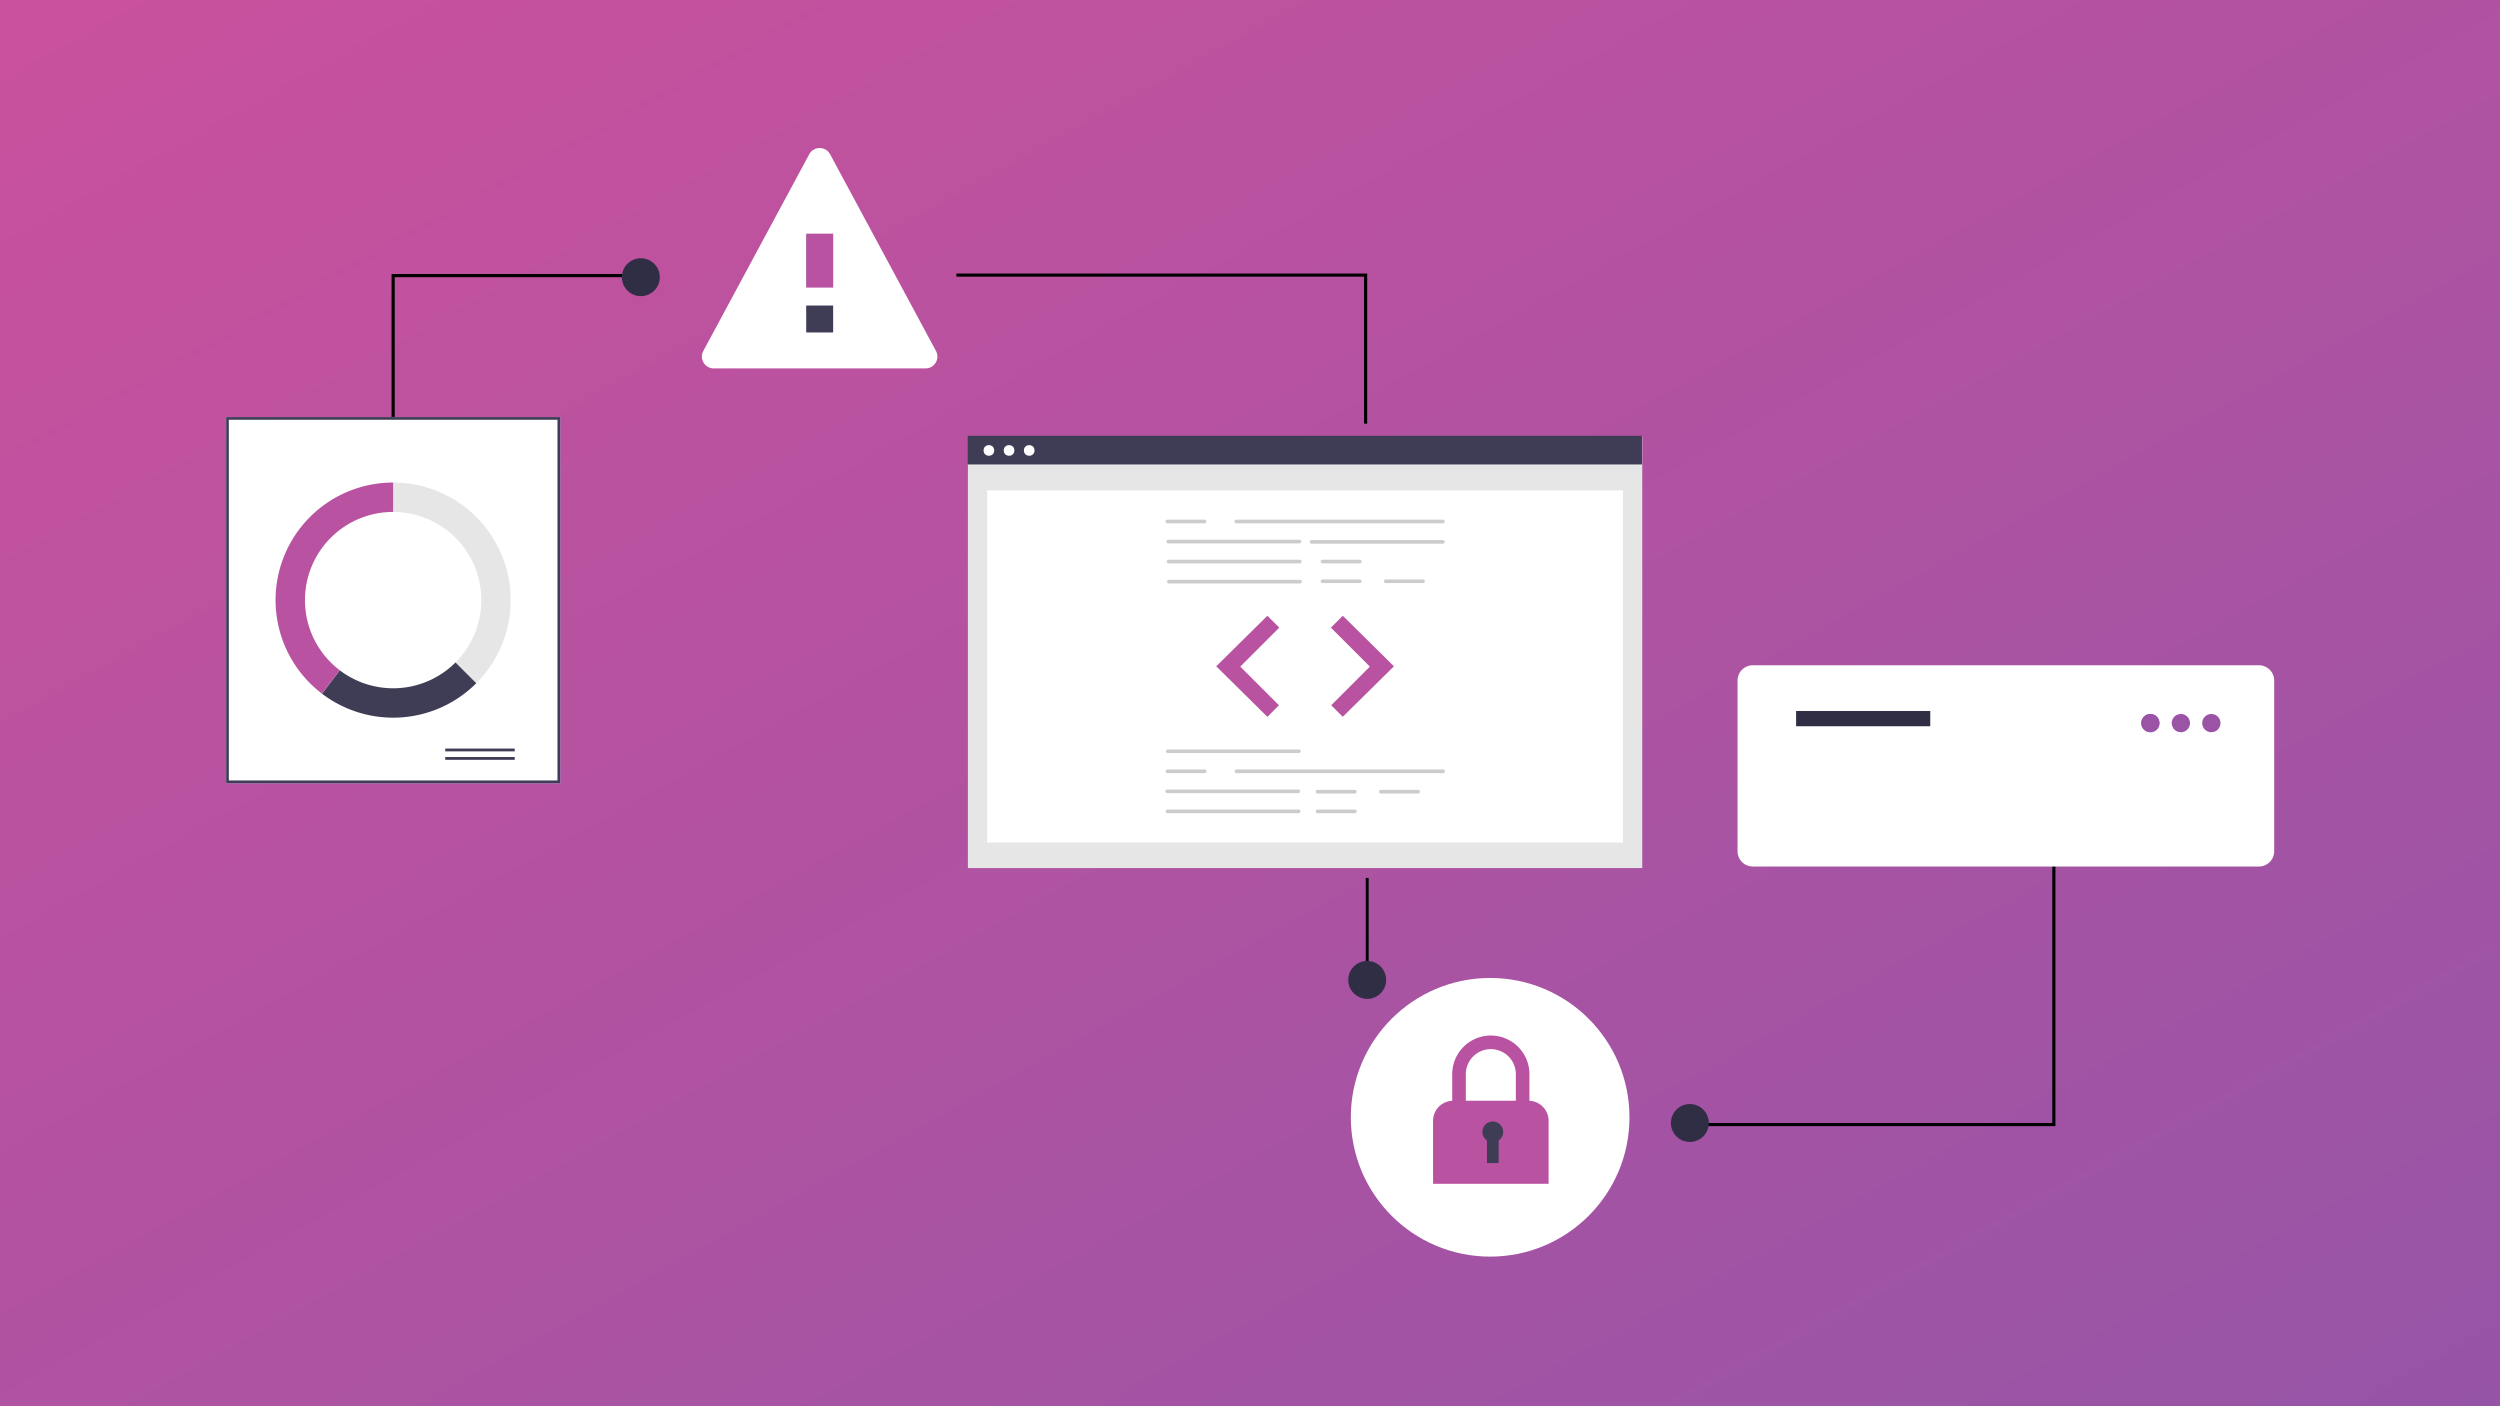 <svg xmlns="http://www.w3.org/2000/svg" xmlns:xlink="http://www.w3.org/1999/xlink" width="608" height="342" viewBox="0 0 608 342">
  <rect x="0" y="0" width="608" height="342" fill="#333333" stroke="none"/>
  <defs>
    <linearGradient id="linear-gradient" x2="1" y2="1" gradientUnits="objectBoundingBox">
      <stop offset="0" stop-color="#ca519d"/>
      <stop offset="1" stop-color="#9654a6"/>
    </linearGradient>
  </defs>
  <g id="组_5450" data-name="组 5450" transform="translate(-844 -1277)">
    <rect id="矩形_4442" data-name="矩形 4442" width="608" height="342" transform="translate(844 1277)" fill="url(#linear-gradient)"/>
    <g id="组_5446" data-name="组 5446" transform="translate(-2.479 -3.16)">
      <g id="组_5442" data-name="组 5442" transform="translate(20 2)">
        <g id="组_5417" data-name="组 5417" transform="translate(-1467.754 1277)">
          <path id="路径_30" data-name="路径 30" d="M2794.118,275.041h-87.931v-.769h87.164V198.1h.768Z"/>
          <circle id="椭圆_25" data-name="椭圆 25" cx="4.612" cy="4.612" r="4.612" transform="translate(2700.595 269.661)" fill="#302e45"/>
        </g>
        <path id="路径_33" data-name="路径 33" d="M2843.608,211.893h-123.1a3.712,3.712,0,0,1-3.708-3.708V166.654a3.712,3.712,0,0,1,3.708-3.7h123.1a3.712,3.712,0,0,1,3.708,3.708v41.531A3.711,3.711,0,0,1,2843.608,211.893Z" transform="translate(-1467.754 1277)" fill="#fff"/>
        <rect id="矩形_32" data-name="矩形 32" width="32.629" height="3.708" transform="translate(1263.289 1451.073)" fill="#302e45"/>
        <circle id="椭圆_26" data-name="椭圆 26" cx="2.224" cy="2.224" r="2.224" transform="translate(1347.223 1451.792)" fill="#9c6ae2"/>
        <g id="组_5440" data-name="组 5440">
          <circle id="椭圆_20-2" data-name="椭圆 20-2" cx="2.224" cy="2.224" r="2.224" transform="translate(1347.223 1451.792)" fill="#9a53a5"/>
          <circle id="椭圆_21-2" data-name="椭圆 21-2" cx="2.224" cy="2.224" r="2.224" transform="translate(1354.639 1451.792)" fill="#9a53a5"/>
          <circle id="椭圆_22-2" data-name="椭圆 22-2" cx="2.224" cy="2.224" r="2.224" transform="translate(1362.055 1451.792)" fill="#9a53a5"/>
        </g>
        <circle id="椭圆_371" data-name="椭圆 371" cx="33.884" cy="33.884" r="33.884" transform="translate(1155 1516)" fill="#fff"/>
        <g id="组_5439" data-name="组 5439" transform="translate(0 0.989)">
          <path id="路径_5688" data-name="路径 5688" d="M2666.317,267.882V261.4a9.388,9.388,0,1,0-18.776,0v6.483a4.882,4.882,0,0,0-4.661,4.874v15.321h28.1V272.756A4.881,4.881,0,0,0,2666.317,267.882Zm-9.388-12.565a6.089,6.089,0,0,1,6.082,6.082v6.472h-12.164V261.4A6.09,6.09,0,0,1,2656.929,255.317Z" transform="translate(-1467.88 1277)" fill="#b952a0"/>
          <path id="路径_5689" data-name="路径 5689" d="M2659.455,275.448a2.526,2.526,0,1,0-3.947,2.088v5.49h2.842v-5.49A2.526,2.526,0,0,0,2659.455,275.448Z" transform="translate(-1467.403 1277)" fill="#3f3d56"/>
        </g>
      </g>
      <g id="组_5443" data-name="组 5443" transform="translate(-31 -1)">
        <path id="路径_5685" data-name="路径 5685" d="M2544.57,52.74l-10.707,17.746,7.436,14.535,10.115,1.768V67.546Z" transform="translate(-1467.754 1277)" fill="#3f3d56"/>
        <path id="路径_5686" data-name="路径 5686" d="M2539.026,55.567l8.828,5.426V74.1l-6.555,4.37V60.992Z" transform="translate(-1467.754 1277)" fill="#b952a0"/>
        <path id="路径_5687" data-name="路径 5687" d="M2518.821,93.761h51.511a2.885,2.885,0,0,0,2.526-4.253l-25.743-47.83a2.882,2.882,0,0,0-5.077,0l-25.756,47.83a2.886,2.886,0,0,0,2.539,4.253Zm29.033-8.74H2541.3V78.469h6.555Zm0-10.922H2541.3V60.992h6.555Z" transform="translate(-1467.754 1277)" fill="#fff"/>
        <g id="组_5418" data-name="组 5418" transform="translate(-1467.754 1277)">
          <path id="路径_30-2" data-name="路径 30" d="M2440.463,70.8h59.643v.769h-58.875V140.13h-.769Z"/>
          <circle id="椭圆_25-2" data-name="椭圆 25" cx="4.612" cy="4.612" r="4.612" transform="translate(2496.474 66.961)" fill="#302e45"/>
        </g>
        <g id="组_5422" data-name="组 5422" transform="translate(-1467.754 1277)">
          <path id="路径_274" data-name="路径 274" d="M2481.46,194.618h-81.227V105.593h81.227Z" fill="#6078b8"/>
          <path id="路径_275" data-name="路径 275" d="M2481.46,194.618h-81.227V105.593h81.227Zm-80.577-.65h79.927V106.243h-79.927Z" fill="#6078b8"/>
          <rect id="矩形_13" data-name="矩形 13" width="16.895" height="0.685" transform="translate(2453.518 186.21)" fill="#6078b8"/>
          <rect id="矩形_14" data-name="矩形 14" width="16.895" height="0.685" transform="translate(2453.518 188.265)" fill="#6078b8"/>
          <path id="路径_276" data-name="路径 276" d="M2440.85,121.514v7.148a21.444,21.444,0,0,1,15.16,36.607l5.054,5.054a28.592,28.592,0,0,0-20.214-48.809Z" fill="#6078b8"/>
          <path id="路径_277" data-name="路径 277" d="M2461.064,170.323l-5.054-5.054a21.438,21.438,0,0,1-28.137,1.908l-4.326,5.693A28.591,28.591,0,0,0,2461.064,170.323Z" fill="#6078b8"/>
          <path id="路径_278" data-name="路径 278" d="M2419.4,150.106a21.444,21.444,0,0,1,21.444-21.444v-7.148a28.591,28.591,0,0,0-17.3,51.355l4.326-5.693A21.4,21.4,0,0,1,2419.4,150.106Z" fill="#6078b8"/>
          <path id="路径_274-2" data-name="路径 274-2" d="M2481.46,194.618h-81.227V105.593h81.227Z" fill="#fff"/>
          <path id="路径_275-2" data-name="路径 275-2" d="M2481.46,194.618h-81.227V105.593h81.227Zm-80.577-.65h79.927V106.243h-79.927Z" fill="#3f3d56"/>
          <rect id="矩形_13-2" data-name="矩形 13-2" width="16.895" height="0.685" transform="translate(2453.518 186.21)" fill="#3f3d56"/>
          <rect id="矩形_14-2" data-name="矩形 14-2" width="16.895" height="0.685" transform="translate(2453.518 188.265)" fill="#3f3d56"/>
          <path id="路径_276-2" data-name="路径 276-2" d="M2440.85,121.514v7.148a21.444,21.444,0,0,1,15.16,36.607l5.054,5.054a28.592,28.592,0,0,0-20.214-48.809Z" fill="#e6e6e6"/>
          <path id="路径_277-2" data-name="路径 277-2" d="M2461.064,170.323l-5.054-5.054a21.438,21.438,0,0,1-28.137,1.908l-4.326,5.693A28.591,28.591,0,0,0,2461.064,170.323Z" fill="#3f3d56"/>
          <path id="路径_278-2" data-name="路径 278-2" d="M2419.4,150.106a21.444,21.444,0,0,1,21.444-21.444v-7.148a28.591,28.591,0,0,0-17.3,51.355l4.326-5.693A21.4,21.4,0,0,1,2419.4,150.106Z" fill="#b952a0"/>
        </g>
      </g>
      <path id="路径_30-3" data-name="路径 30" d="M1096.761,171.022h-.769V135.278H996.851v-.769h99.909Z" transform="translate(82.221 1212.167)"/>
      <g id="组_5321" data-name="组 5321" transform="translate(1081.8 1386.146)">
        <rect id="矩形_4375" data-name="矩形 4375" width="164.008" height="105.038" transform="translate(0.07 0.093)" fill="#e6e6e6"/>
        <rect id="矩形_4376" data-name="矩形 4376" width="154.629" height="85.65" transform="translate(4.76 13.267)" fill="#fff"/>
        <rect id="矩形_4377" data-name="矩形 4377" width="164.008" height="6.968" fill="#3f3d56"/>
        <ellipse id="椭圆_340" data-name="椭圆 340" cx="1.291" cy="1.291" rx="1.291" ry="1.291" transform="translate(3.886 2.271)" fill="#fff"/>
        <ellipse id="椭圆_341" data-name="椭圆 341" cx="1.291" cy="1.291" rx="1.291" ry="1.291" transform="translate(8.788 2.271)" fill="#fff"/>
        <ellipse id="椭圆_342" data-name="椭圆 342" cx="1.291" cy="1.291" rx="1.291" ry="1.291" transform="translate(13.69 2.271)" fill="#fff"/>
        <path id="路径_5604" data-name="路径 5604" d="M724.926,242.115H674.584a.447.447,0,0,1,0-.886h50.342a.447.447,0,0,1,0,.886Z" transform="translate(-609.29 -220.826)" fill="#ccc"/>
        <path id="路径_5605" data-name="路径 5605" d="M644.9,260.283H612.89a.447.447,0,0,1,0-.886H644.9a.447.447,0,0,1,0,.886Z" transform="translate(-564.144 -234.12)" fill="#ccc"/>
        <path id="路径_5606" data-name="路径 5606" d="M774.946,260.613H742.939a.447.447,0,0,1,0-.886h32.008a.447.447,0,0,1,0,.886Z" transform="translate(-659.311 -234.362)" fill="#ccc"/>
        <path id="路径_5607" data-name="路径 5607" d="M645.187,278.45H613.18a.447.447,0,0,1,0-.886h32.008a.447.447,0,0,1,0,.886Z" transform="translate(-564.356 -247.415)" fill="#ccc"/>
        <path id="路径_5608" data-name="路径 5608" d="M645.477,296.618H613.469a.447.447,0,0,1,0-.886h32.008a.447.447,0,0,1,0,.886Z" transform="translate(-564.568 -260.709)" fill="#ccc"/>
        <path id="路径_5609" data-name="路径 5609" d="M761.954,278.45h-9.167a.447.447,0,0,1,0-.886h9.167a.447.447,0,0,1,0,.886Z" transform="translate(-666.517 -247.415)" fill="#ccc"/>
        <path id="路径_5610" data-name="路径 5610" d="M761.954,296.287h-9.167a.447.447,0,0,1,0-.886h9.167a.447.447,0,0,1,0,.886Z" transform="translate(-666.517 -260.468)" fill="#ccc"/>
        <path id="路径_5611" data-name="路径 5611" d="M819.3,296.287h-9.167a.447.447,0,0,1,0-.886H819.3a.447.447,0,0,1,0,.886Z" transform="translate(-708.484 -260.468)" fill="#ccc"/>
        <path id="路径_5612" data-name="路径 5612" d="M621.188,242.115h-9.167a.447.447,0,0,1,0-.886h9.167a.447.447,0,0,1,0,.886Z" transform="translate(-563.508 -220.826)" fill="#ccc"/>
        <path id="路径_5613" data-name="路径 5613" d="M644.463,450.421H612.456a.447.447,0,0,1,0-.886h32.008a.447.447,0,0,1,0,.886Z" transform="translate(-563.826 -373.259)" fill="#ccc"/>
        <path id="路径_5614" data-name="路径 5614" d="M643.884,486.756H611.876a.447.447,0,0,1,0-.886h32.008a.447.447,0,0,1,0,.886Z" transform="translate(-563.402 -399.848)" fill="#ccc"/>
        <path id="路径_5615" data-name="路径 5615" d="M644.174,504.924H612.166a.447.447,0,0,1,0-.886h32.008a.447.447,0,0,1,0,.886Z" transform="translate(-563.614 -413.143)" fill="#ccc"/>
        <path id="路径_5616" data-name="路径 5616" d="M757.464,487.086H748.3a.447.447,0,0,1,0-.886h9.167a.447.447,0,0,1,0,.886Z" transform="translate(-663.232 -400.09)" fill="#ccc"/>
        <path id="路径_5617" data-name="路径 5617" d="M757.464,504.924H748.3a.447.447,0,0,1,0-.886h9.167a.447.447,0,0,1,0,.886Z" transform="translate(-663.232 -413.143)" fill="#ccc"/>
        <path id="路径_5618" data-name="路径 5618" d="M814.813,487.086h-9.167a.447.447,0,0,1,0-.886h9.167a.447.447,0,0,1,0,.886Z" transform="translate(-705.198 -400.09)" fill="#ccc"/>
        <path id="路径_5619" data-name="路径 5619" d="M725.07,468.589H674.728a.447.447,0,0,1,0-.886H725.07a.447.447,0,0,1,0,.886Z" transform="translate(-609.396 -386.554)" fill="#ccc"/>
        <path id="路径_5620" data-name="路径 5620" d="M621.333,468.589h-9.167a.447.447,0,0,1,0-.886h9.167a.447.447,0,0,1,0,.886Z" transform="translate(-563.614 -386.554)" fill="#ccc"/>
        <path id="路径_5621" data-name="路径 5621" d="M514.052,163.221,501.622,175.5l12.43,12.275,2.8-2.8-9.4-9.4,9.478-9.478Z" transform="translate(-441.145 -119.441)" fill="#e6e6e6"/>
        <path id="路径_5622" data-name="路径 5622" d="M608.478,163.221l12.43,12.275-12.43,12.275-2.8-2.8,9.4-9.4L605.6,166.1Z" transform="translate(-517.236 -119.441)" fill="#e6e6e6"/>
        <path id="路径_5623" data-name="路径 5623" d="M514.052,163.221,501.622,175.5l12.43,12.275,2.8-2.8-9.4-9.4,9.478-9.478Z" transform="translate(-441.145 -119.441)" fill="#b952a0"/>
        <path id="路径_5624" data-name="路径 5624" d="M608.478,163.221l12.43,12.275-12.43,12.275-2.8-2.8,9.4-9.4L605.6,166.1Z" transform="translate(-517.236 -119.441)" fill="#b952a0"/>
      </g>
      <path id="路径_5692" data-name="路径 5692" d="M15011,1346.676v24.8" transform="translate(-13832.018 147)" fill="none" stroke="#000" stroke-width="0.7"/>
      <circle id="椭圆_25-3" data-name="椭圆 25" cx="4.612" cy="4.612" r="4.612" transform="translate(1174.369 1513.861)" fill="#302e45"/>
    </g>
  </g>
</svg>
